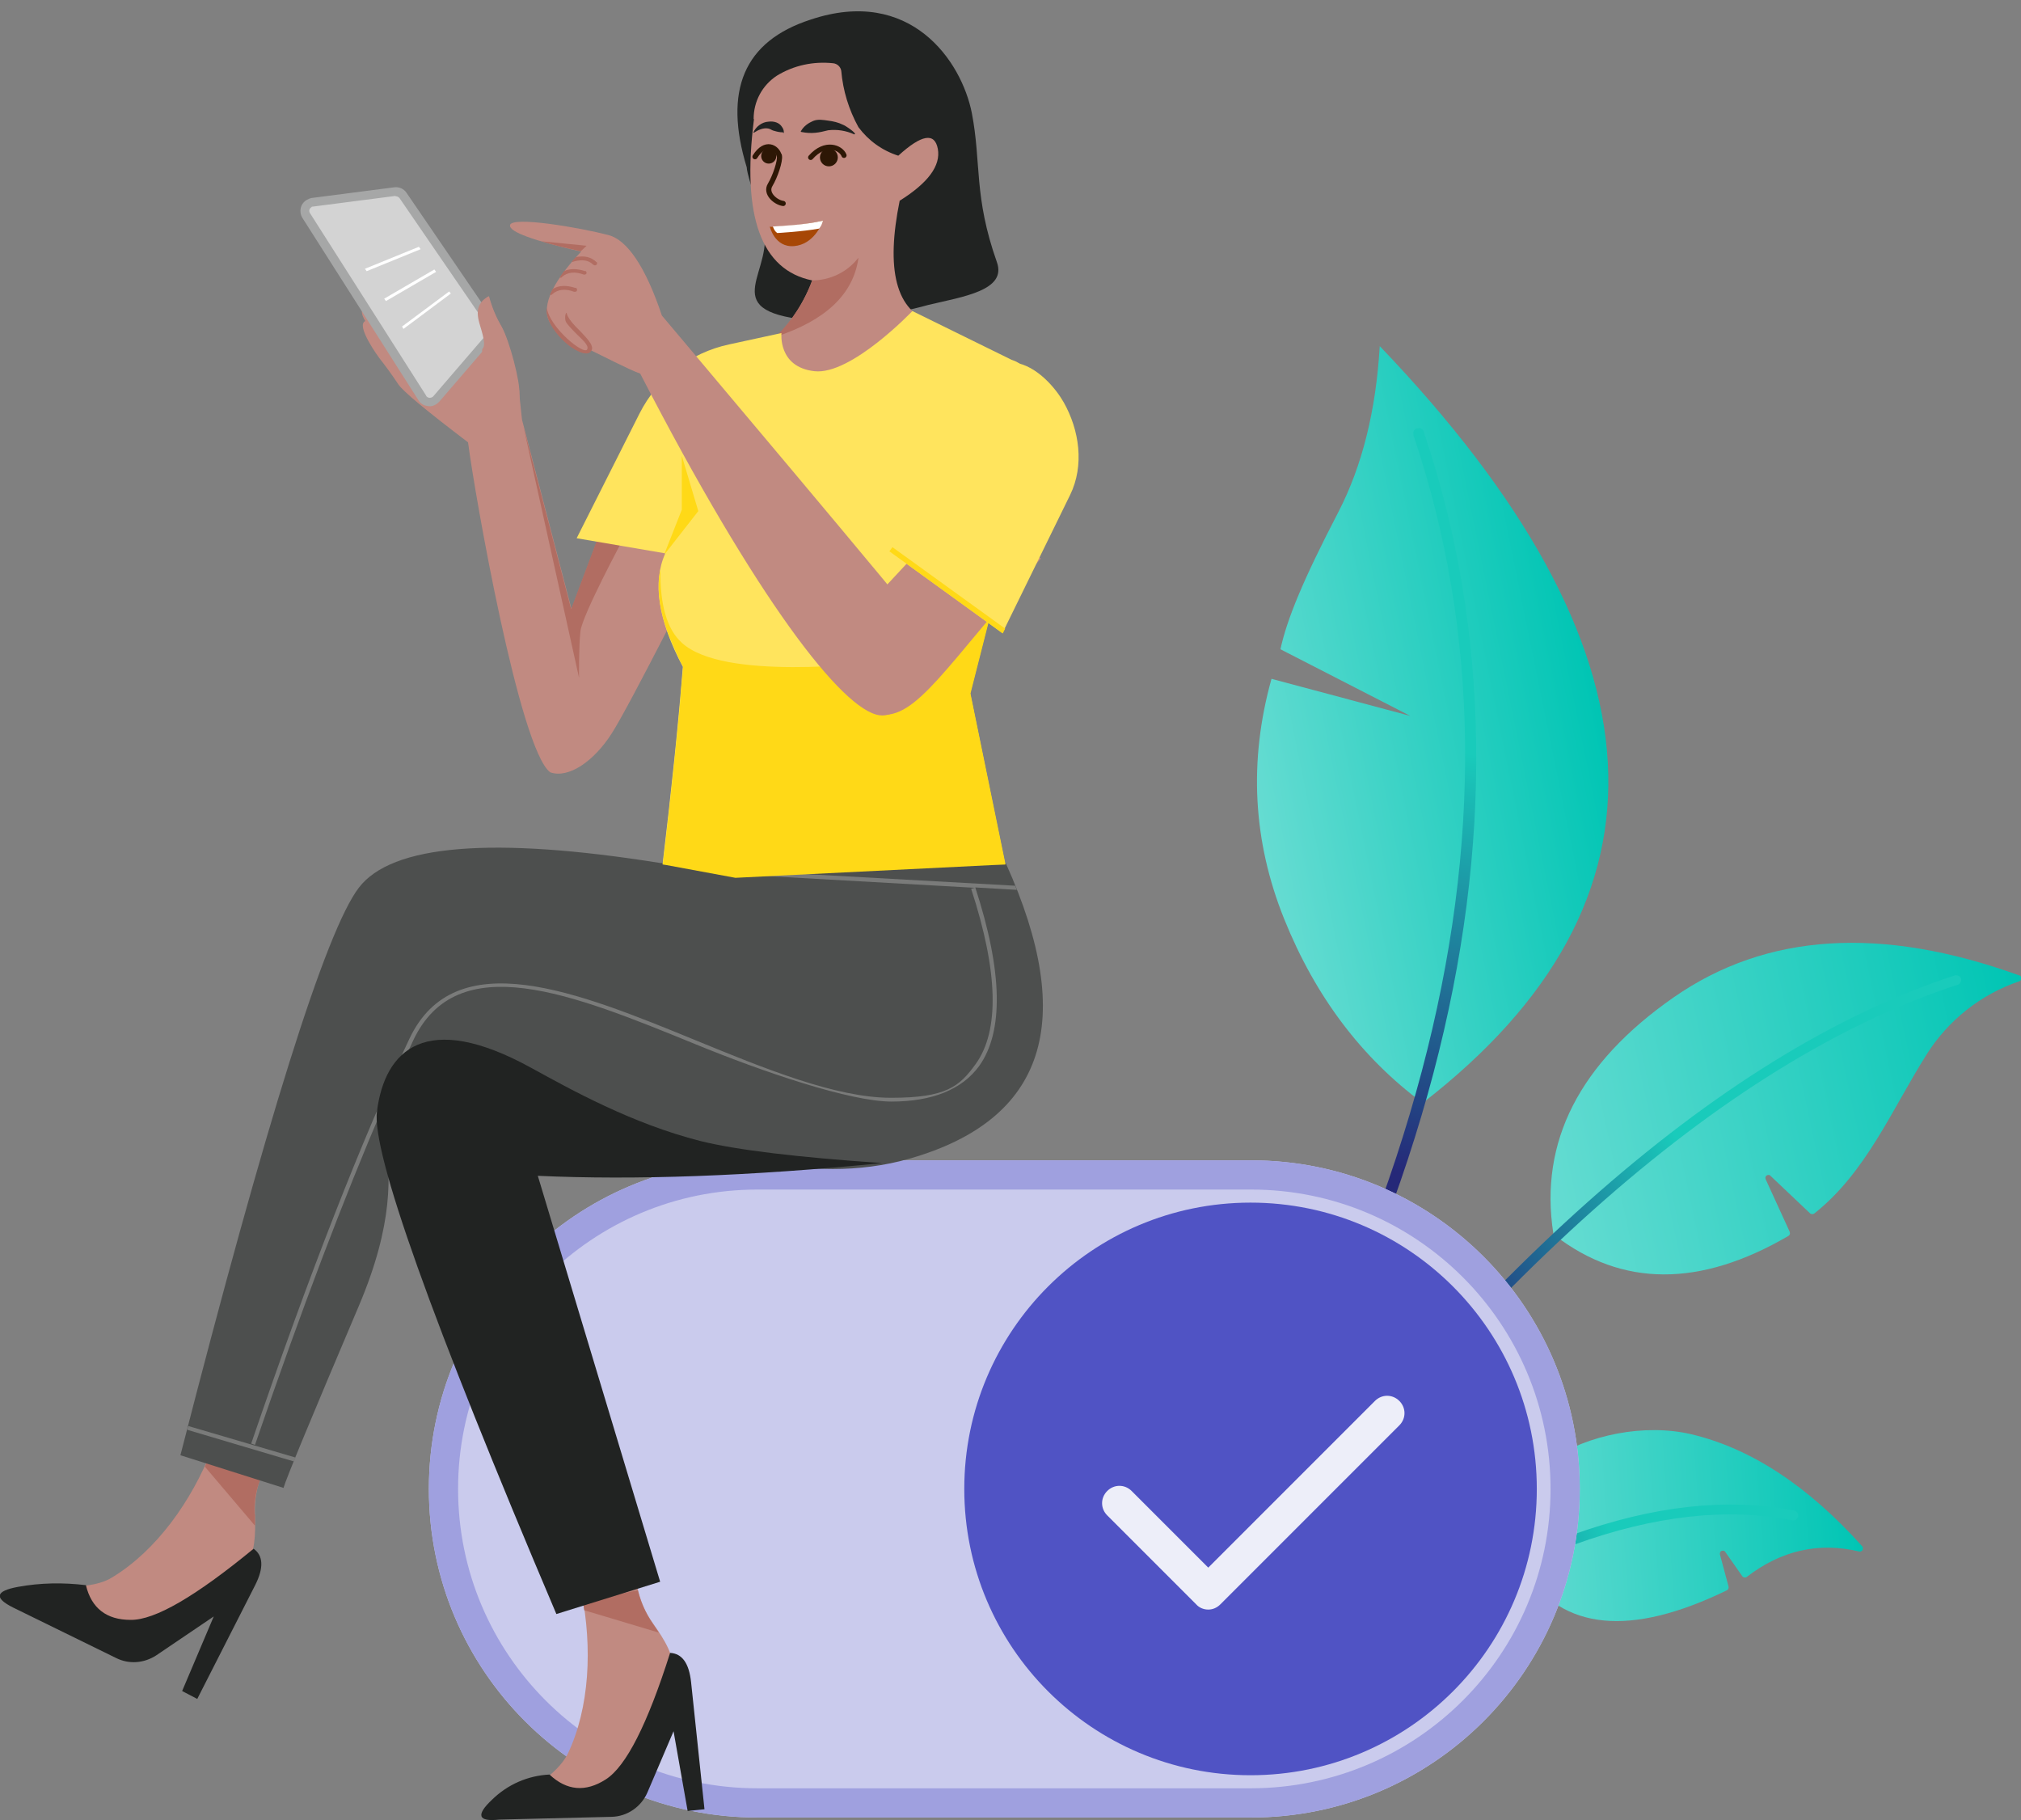 <?xml version="1.0" encoding="UTF-8"?>
<svg id="key-visual" xmlns="http://www.w3.org/2000/svg" version="1.1" xmlns:xlink="http://www.w3.org/1999/xlink" viewBox="0 0 588.1 529.6">
  <rect x="0" y="0" width="588.1" height="529.6" fill="#808080" stroke="none"/>
  <!-- Generator: Adobe Illustrator 29.3.1, SVG Export Plug-In . SVG Version: 2.1.0 Build 151)  -->
  <defs>
    <style>
      .st0, .st1, .st2, .st3, .st4, .st5, .st6, .st7, .st8, .st9, .st10 {
        fill-rule: evenodd;
      }

      .st0, .st11 {
        fill: #b16d62;
      }

      .st12 {
        fill: #9fa0df;
      }

      .st13 {
        fill: #2d1705;
      }

      .st1 {
        fill: #ffe45d;
      }

      .st14, .st2 {
        fill: #ffd917;
      }

      .st15, .st4 {
        fill: #fff;
      }

      .st16 {
        fill: url(#linear-gradient1);
      }

      .st3 {
        fill: #4d4f4e;
      }

      .st17 {
        fill: #a6a7a7;
      }

      .st18, .st7 {
        fill: #212322;
      }

      .st19 {
        fill: #cacbed;
      }

      .st5 {
        fill: #d3d3d3;
      }

      .st20 {
        fill: #edeef9;
      }

      .st21 {
        fill: url(#linear-gradient5);
      }

      .st22 {
        fill: url(#linear-gradient3);
      }

      .st23 {
        fill: #7a7b7a;
      }

      .st24 {
        fill: #a74706;
      }

      .st25 {
        fill: #5053c4;
      }

      .st6 {
        fill: url(#linear-gradient4);
      }

      .st26 {
        fill: none;
        stroke: #2d1705;
        stroke-linecap: round;
        stroke-miterlimit: 10;
        stroke-width: 1.5px;
      }

      .st8 {
        fill: url(#linear-gradient);
      }

      .st9 {
        fill: url(#linear-gradient2);
      }

      .st10 {
        fill: #c18a81;
      }
    </style>
    <linearGradient id="linear-gradient" x1="111.8" y1="-1265.9" x2="216.1" y2="-1265.9" gradientTransform="translate(-.2 -998.2) rotate(-11.5) scale(1 -1)" gradientUnits="userSpaceOnUse">
      <stop offset="0" stop-color="#66dcd2"/>
      <stop offset="1" stop-color="#00c5b4"/>
    </linearGradient>
    <linearGradient id="linear-gradient1" x1="375.6" y1="195.8" x2="395" y2="317.9" gradientTransform="translate(0 532) scale(1 -1)" gradientUnits="userSpaceOnUse">
      <stop offset="0" stop-color="#252878"/>
      <stop offset="1" stop-color="#19cbbb"/>
    </linearGradient>
    <linearGradient id="linear-gradient2" x1="74.7" y1="-1361.4" x2="223.5" y2="-1361.4" gradientTransform="translate(87 -982.4) rotate(-12.1) scale(1 -1)" gradientUnits="userSpaceOnUse">
      <stop offset="0" stop-color="#66dcd2"/>
      <stop offset="1" stop-color="#00c5b4"/>
    </linearGradient>
    <linearGradient id="linear-gradient3" x1="1261.6" y1="-4859.4" x2="1302" y2="-4933.5" gradientTransform="translate(4142.7 -3099.7) rotate(-148.1)" gradientUnits="userSpaceOnUse">
      <stop offset="0" stop-color="#19cbbb"/>
      <stop offset="1" stop-color="#252878"/>
    </linearGradient>
    <linearGradient id="linear-gradient4" x1="215.4" y1="-1403.6" x2="318" y2="-1403.6" gradientTransform="translate(125.8 -942.1) rotate(-4) scale(1 -1)" gradientUnits="userSpaceOnUse">
      <stop offset="0" stop-color="#66dcd2"/>
      <stop offset="1" stop-color="#00c5b4"/>
    </linearGradient>
    <linearGradient id="linear-gradient5" x1="1427.4" y1="-4717" x2="1474.8" y2="-4784.8" gradientTransform="translate(4485.3 -2405) rotate(-142.3)" gradientUnits="userSpaceOnUse">
      <stop offset="0" stop-color="#19cbbb"/>
      <stop offset="1" stop-color="#252878"/>
    </linearGradient>
  </defs>
  <g id="v2-woman">
    <g id="leaves-gradient">
      <path id="_Pfad_" class="st8" d="M373.7,267.4c-9.1-22.6-10.4-45.9-3.7-69.9l40.4,10.8-37.8-19.4c1.9-8.7,6.5-20,16.9-40,6.9-13.4,10.9-29.4,12-48.2,84.3,88,88.5,161.4,12.5,220.2-17.7-13.1-31.2-30.9-40.3-53.5h0Z"/>
      <path class="st16" d="M306.9,525.6c.7.4,1.6.3,2.1-.4,54.2-75.1,90.6-146.7,108.1-212.9s16.6-129-2.7-186.4c-.1-.9-.9-1.5-1.8-1.3-.9,0-1.5.9-1.3,1.8v.2c0,0,.1.2.1.3,38.3,113.7,2.9,247.1-105.1,396.5-.5.7-.3,1.7.4,2.2h.2,0Z"/>
      <path id="_Pfad_2" class="st9" d="M487,290.2c-27.4,19.1-39.1,42-35,68.6.1.2.2.4.4.6,19.6,15.1,42.3,15.2,68,.2.4-.2.6-.7.4-1.2l-7-15.3c-.2-.5,0-1,.5-1.2.3-.1.7-.1.9.2l11.5,10.9c.3.3.8.3,1.2.1,15-11.8,22.6-30.2,32.6-46.1,6.3-10.1,15.9-17.7,27.1-21.5.5-.2.7-.7.5-1.2,0-.3-.3-.5-.5-.5-40.1-14.5-73.6-12.4-100.6,6.4h0Z"/>
      <path class="st22" d="M350,481c.6.4,1.5.2,1.9-.4,76-106.4,149.3-171.7,217.8-194.1.7-.2,1.1-1,.9-1.8-.2-.7-1-1.1-1.8-.9-69.1,22.6-142.8,88.3-219.2,195.2-.5.6-.4,1.5.3,2h.1Z"/>
      <path id="_Pfad_3" class="st6" d="M492.2,417.3c-27.2-6.4-66.3,13.3-48.9,39.7,11.5,17.4,31.2,19.3,59.2,5.7.4-.2.6-.6.5-1.1l-2.5-9.3c-.1-.5.1-1,.6-1.1.4-.1.8,0,1,.4l4.9,7c.3.4.9.5,1.3.2,10-7.7,20.9-10.2,32.7-7.4.5.1,1-.2,1.1-.7,0-.3,0-.6-.2-.8-15.8-17.6-32.4-28.5-49.7-32.6h0Z"/>
      <path class="st21" d="M380.4,492.7c.5.4,1.2.4,1.8,0,54.6-40.9,101.5-57.8,139.2-50.4.8.2,1.6-.2,1.8-1s-.2-1.5-1-1.8h-.2c-38.6-7.6-86.2,9.5-141.5,50.9-.6.5-.7,1.4-.2,2-.1.1,0,.2.1.3h0Z"/>
    </g>
    <path id="toggle-background" class="st19" d="M220.4,337.6h143.7c52.8,0,95.6,42.8,95.6,95.6h0c0,52.8-42.8,95.6-95.6,95.6h-143.7c-52.8,0-95.6-42.8-95.6-95.6h0c0-52.8,42.8-95.6,95.6-95.6h0Z"/>
    <path id="toggle-background-2" class="st12" d="M364.1,346.1c48.1,0,87.1,39,87.1,87.1,0,48.1-39,87-87.1,87.1h-143.7c-48.1,0-87.1-39-87.1-87.1s39-87.1,87.1-87.1h143.7M364.1,337.6h-143.7c-52.8,0-95.6,42.8-95.6,95.6h0c0,52.8,42.8,95.6,95.6,95.6h143.7c52.8,0,95.6-42.8,95.6-95.6h0c0-52.8-42.8-95.6-95.6-95.6h0Z"/>
    <circle id="toggle-circle" class="st25" cx="363.9" cy="433.2" r="83.3"/>
    <g id="woman-03-standing-pinting">
      <g id="head">
        <g>
          <path class="st7" d="M221.9,64.9c4.4,13.8-14.5,25.4,13.1,28.2,11.8.2,23.7-1.2,35.2-4.4,10.1-2.4,22.8-4.2,19.9-12.4-6.8-19.2-4.5-28.9-7.3-43.4-3-15.2-17.9-36.9-46.9-27.2-19.5,6.3-25.4,20.7-18.6,43,0,1.4,1.6,6.6,4.7,16Z"/>
          <g id="head1" data-name="head">
            <path id="Pfad_1402" class="st10" d="M219.4,34.7c-3.6,28.3,2.1,43.9,17,46.9-3,7.8-7.9,14.7-14.3,20.1-11.5,10.9,9.4,21,27.7,8.9,12.2-8,18.8-12.7,22-16.6-11.4-3.2-14-15.9-10-35.6,8.3-5.2,12-10.2,11.1-15.1-.9-4.8-4.7-4.2-11.5,2-4.7-1.5-8.7-4.4-11.6-8.3-2.8-5.1-4.5-10.6-5-16.4-.2-1.2-1.2-2.1-2.4-2.2-5.7-.6-11.4.6-16.3,3.6-4.3,2.8-6.8,7.5-6.8,12.6"/>
            <path id="Pfad_1403" class="st0" d="M249.8,75.1c-1.5,10.5-9.5,18.1-24.1,22.9,4.7-4.6,8.4-10.2,10.6-16.4h-.2c5.3,0,10.3-2.3,13.6-6.5Z"/>
          </g>
          <g>
            <g>
              <path class="st24" d="M231.1,71.6c5.6-.5,8-6.2,8.4-7.4-5.2,1.2-11.4,1.6-14.6,1.8-1.3,0-.9-.1-.9-.1,0,0,1.4,6.2,7.1,5.7Z"/>
              <path class="st15" d="M226.2,67.8s7.3-.4,12.2-1.3c.7-1,.7-1.1,1.1-2.3-5.2,1.2-11.4,1.5-14.6,1.7.5,1.5,1.3,1.9,1.3,1.9Z"/>
            </g>
            <circle class="st13" cx="241.2" cy="45.8" r="2.6"/>
            <path class="st26" d="M245.6,45.2c-.9-2.3-5.5-4.2-9.7.6"/>
            <circle class="st13" cx="223.7" cy="45.4" r="2.2"/>
            <path class="st26" d="M226.7,45.2c-.6-2.3-4-4.4-7,.4"/>
            <path class="st26" d="M226.8,45.3c.3,1.5-1.2,6-2.7,8.5-1.5,2.5,1.6,5.1,3.8,5.4"/>
            <path class="st18" d="M233.1,38.1c.8-1.4,2.1-2.3,3.5-2.9,1.4-.6,3-.3,4.4-.1,1.5.2,2.9.5,4.3,1.2.5.1,4.4,2.7,3.3,2.8-2.4-1.1-5-1.5-7.6-1.2-2.7.7-4.8,1.1-7.8.5-.1,0-.2-.2-.2-.3h0Z"/>
            <path class="st18" d="M227.9,38.5c-1.1,0-1.8-.2-2.5-.4-.7-.1-1.2-.6-1.8-.7-1.4-.3-3,.4-4.2,1.2,0,0-.2,0-.2,0,.7-1.7,2.5-3.1,4.4-3.2,1.5-.2,3.2.2,4,1.6.3.4.5.9.5,1.5,0,.1,0,.2-.2.2h0Z"/>
          </g>
        </g>
      </g>
      <g id="foot">
        <path class="st10" d="M20.5,461.7c5.5-.2,9.6-1.1,12.2-2.8,12.7-7.7,23-22,29-37.3l14.5,7.4c-1.5,3.7-2.2,7.6-2,11.6.2,5.9,0,11.7-2.7,14.5-1.9,1.8-13.5,8.5-34.8,19.9l-16.2-13.3h0Z"/>
        <path class="st0" d="M74.2,440.6c0,1.1,0,2.2,0,3.3l-14.6-17.2c.4-.8.7-1.6,1.1-2.4l15.1,6c-1.3,3.2-1.9,6.8-1.7,10.3h0Z"/>
        <path class="st7" d="M73.8,450.6c2.8,2,3,5.5.5,10.5l-16.9,33.2-4.4-2.3,9.2-21.7-16.7,11.3c-3.5,2.3-7.9,2.7-11.7.8l-30-14.7c-5.6-2.8-5.1-4.8,1.4-6,6.5-1.2,13.2-1.3,19.8-.5,1.6,6.7,6,10.1,13,10.1,7.1.1,19-6.9,35.8-20.7h0Z"/>
      </g>
      <g id="foot-2">
        <path class="st10" d="M156.4,519.3c4.5-3.2,7.4-6.2,8.8-9,6.4-13.4,7.2-31,4-47.1l16.2-1.7c.8,3.9,2.3,7.6,4.6,10.8,3.4,4.8,6.4,9.7,5.6,13.6-.6,2.6-6.7,14.5-18.4,35.6l-20.8-2.2h0Z"/>
        <path class="st0" d="M185.6,462.7c.8,3.4,2.3,6.7,4.3,9.6l1.8,2.7-21.7-6.5c-.1-.9-.3-1.8-.4-2.6l16-3.2h0Z"/>
        <path class="st7" d="M195,480.9c3.5.2,5.5,3,6.1,8.5l3.9,37-4.9.5-4.1-23.2-7.6,17.8c-1.8,4.2-5.9,7-10.4,7.1l-32.7.8c-6.2.7-6.9-1.3-2.1-5.8,4.5-4.4,10.4-7,16.7-7.3,5,4.7,10.5,5.2,16.4,1.4s12.1-16,18.7-36.8h0Z"/>
      </g>
      <g id="legs">
        <path class="st3" d="M292.7,251.2c20.8,46,11.5,74.6-28,85.9-59.3,16.9-122.4-43.2-143.9-28.2s4.3,22.4-16.4,71.1c-13.8,32.5-21.1,50.1-21.9,52.9l-30-9.5c25-97.4,42.3-152.5,51.9-165.1s38.9-15,87.8-7.2h100.5Z"/>
        <path class="st23" d="M73.1,420c16.7-48.9,32.2-88.5,46-117.7,13.3-28.3,49-13.7,83.4.4,20,8.2,40.7,16.7,56.8,16.7s19.9-3.3,24.6-9.8c7-9.7,6.6-26.8-1.3-51l1-.3-67.4-3.8v-1.2c.1,0,79.2,4.4,79.2,4.4.2.4.3.8.5,1.2l-12.1-.7c8,24.5,8.3,42,1.1,52-5,6.8-13.6,10.3-25.5,10.3s-37.1-8.5-57.3-16.8c-35.5-14.5-69.1-28.2-81.9-.9-1.7,3.6-3.4,7.4-5.2,11.3-1.8,2.1-3,4.7-3.3,7.4-11.5,26.7-24.1,59.8-37.5,98.9l-1.1-.4h0ZM85.5,425.2l-31-9.2c0-.4.2-.8.3-1.1l31.3,9.2c-.3.3-.4.7-.6,1.1Z"/>
        <path class="st7" d="M256.7,338.4c-38.5,3.8-71.9,5-100.2,3.7l35.6,118.1-30.2,9.4c-36.4-85.7-53.8-134.4-52.2-146.3,2.3-17.8,14.2-29.5,44.9-12.6,11.5,6.3,29.2,16.2,49.3,21.3,10.5,2.6,28.1,4.7,52.8,6.4h0Z"/>
      </g>
      <g id="arm">
        <path class="st10" d="M174.9,154.3l-8.6,22.9-14.4-55.1c-.3-2.9-.8-7.3-.8-7.5.4-3.1-2.8-15.5-5.2-19.7-1.6-2.7-2.8-5.7-3.6-8.7-3.4,1.9-3.4,4.4-3,6.6s2.6,7.3,1.2,8.7-19.8-15.8-21.6-17.3-5.6-3.3-6.4-2c-.5.9,0,2.5,1.6,4.7-2.1-1.5-4.7-2.1-5.6-1-.6.7-.5,1.7.2,3.1-1.7-.3-2.8,0-3.2.8s-.2,2,.8,3.6c-2.9,1.3,3.9,10.6,4.4,11.2s3.1,4,5.2,7.2c1.4,2.1,8.2,7.7,20.3,16.9,2,15.5,15,89.3,23.9,96,5.4,1.9,12.8-3.3,17.9-11.3,5.2-8,27.5-52.4,27.5-52.4l-30.6-6.7h0Z"/>
        <path class="st0" d="M168.5,197.2s-.1-8.8.4-13.5,12.4-26.8,12.4-26.8l-6.5-2.6-8.6,22.9-13.9-53.2,16.2,73.2h0Z"/>
        <g id="tablet">
          <path class="st5" d="M117.3,56.8l25.7,37.6c.6.9.6,2.2-.2,3l-16,18.6c-.9,1-2.5,1.2-3.5.3-.2-.2-.3-.4-.5-.6l-33.7-53c-.7-1.2-.4-2.7.8-3.5.3-.2.6-.3,1-.4l24-3.1c.9,0,1.9.3,2.4,1.1Z"/>
          <path class="st17" d="M125.3,118.2c-1,0-2-.2-2.8-.9-.3-.2-.5-.5-.7-.8l-33.8-53.1c-1.1-1.8-.6-4.1,1.2-5.2.5-.3,1-.5,1.5-.6l24-3.1c1.4-.2,2.8.4,3.6,1.6l25.7,37.6c1,1.4.9,3.3-.2,4.6l-16,18.6c-.7.7-1.5,1.2-2.5,1.3ZM115.1,57l-24,3.1c-.2,0-.4,0-.5.2-.6.4-.8,1.1-.4,1.7l33.8,53.1c0,0,0,.2.2.3.5.5,1.3.4,1.8,0l16-18.6c.4-.4.4-1.1.1-1.5l-25.8-37.6c-.3-.4-.7-.6-1.2-.6Z"/>
          <path class="st4" d="M106.7,78.9l15.7-6.4-.5-.7-15.7,6.4.5.7ZM112.3,87.6l14.6-8.5-.5-.7-14.6,8.5.5.7ZM117.4,95.7l13.8-10.3-.5-.6-13.7,10.2.4.7Z"/>
        </g>
        <path class="st10" d="M151.2,115.1c0-3.2-3-16-5.4-20.2-1.6-2.7-2.8-5.7-3.6-8.7-3.4,1.9-3.4,4.4-3,6.6s2.6,7.3,1.2,8.7,10.8,26.7,10.8,13.6Z"/>
      </g>
      <g id="shirt">
        <path class="st1" d="M192.8,251.5h99.7c0-.1-10.2-49.8-10.2-49.8l13.5-53.1s13.9-39.2-1.4-43.9l-28.9-14.2s-17.8,18.7-28.5,17.5-9.6-11.1-9.6-11.1l-15.2,3.3c-11.3,2.4-20.9,9.8-26.1,20.1l-18.3,36.3,25.8,4.4c-3.8,8.4-2.1,19.4,5.1,33-1.3,16.6-3.3,35.7-5.9,57.5h0Z"/>
        <path class="st2" d="M297.5,143.2c-10.8,28.5-21.4,48-35.8,49.1-10.6.8-51.1,5.7-63.2-5.2-4.4-3.9-6.5-11.1-6.3-21.5-1.2,5.7-.3,12.4,2.7,20,.1.1.1.3.2.4.2.5.4.9.6,1.4.1.3.3.6.4.9l.5,1.2.6,1.3c.1.3.3.6.4.9.4.8.8,1.5,1.2,2.3l-.3,3.4c-.2,2-.4,4.1-.5,6.2-1.3,14.3-3,30.2-5.1,47.9l21.1,3.9,78.6-3.9-10.2-49.7,13.5-53.1c-.2-.1.6-2.2,1.6-5.5h0ZM193.6,161l9.6-12.3-4.8-16.1v15.7l-5,12.7h.2Z"/>
      </g>
      <g id="upper-arm">
        <path class="st10" d="M280.4,146.2l-26.9,28.9s-8.4,31.4,2.4,32.8,19-13.7,47-45.4l-22.5-16.3Z"/>
        <path class="st1" d="M273.1,129.1l-15,30.8,33.6,24.3,19.7-40.2c4.2-8.6,2.7-18.9-1.9-27-4.3-7.6-21.9-27.2-36.4,12.1h0Z"/>
        <path class="st14" d="M258.8,160.4l33,23.9.7-1.4-32.8-23.7-.9,1.2h0Z"/>
      </g>
      <g id="forearm">
        <path class="st10" d="M192.6,91.8c-4.8-14.4-10.2-22-15.5-23.4-8-2.1-28.6-5.7-28.7-2.8-.1,1.9,6.8,4.4,20.7,7.6-9.1,9.7-12,16.8-8.6,21.4,2.3,3.2,4.6,5.5,10.2,8.1.2,0,1-.9,1.2-.8,2.4,1.1,11.4,5.8,14.4,6.8,33.9,65.7,58.8,97.9,69.6,99.4,9.1,1.2,15.6-17.5,12.9-25-.5-1.6-76.2-91.3-76.2-91.3h0Z"/>
        <path class="st0" d="M169,73.1c.4-.4,1.7-1.6,1.7-1.6l-13.1-1.3c3.1,1,6.8,1.9,11.4,2.9h0Z"/>
        <path class="st11" d="M168.7,96.2c2.3,2.4,3.7,4,3.6,5.2,0,.4-.3.8-.6,1.1-.4.3-.9.4-1.4.3-1.1,0-2-.6-3-1.1-3.6-2-8.9-7.9-8.2-12.2.8,5.8,11,14.1,11.8,12.1.5-1.2-1.6-2.9-3.1-4.4-1.4-1.4-2.7-2.8-3.1-3.5-.4-.7-.3-2.6.2-2.7,0,0-.1,1.5,3.8,5.2ZM167.5,83.8c-2.7-.9-4.9-.8-6.7.3l-.8,1.7c.1,0,.2,0,.3,0s.3,0,.4-.2c1.6-1.4,3.7-1.7,6.4-.7.3,0,.7,0,.8-.4.1-.4-.1-.7-.4-.8ZM170.3,78.9c-2.4-.8-4.5-.8-6.2,0l-1.3,1.9c.1,0,.2,0,.3,0,.2,0,.3,0,.4-.2,1.6-1.4,3.7-1.7,6.4-.7.3,0,.6,0,.8-.4,0-.2-.1-.6-.4-.7ZM173.6,76.3c-1.5-1.5-3.5-2-6-1.5l-1.2,1.3c.1,0,.3.2.5,0,2.6-.7,4.4-.4,5.7.9.1,0,.3.2.4.2h.1c.2,0,.3,0,.5-.2.2-.2.2-.6,0-.8Z"/>
      </g>
    </g>
  </g>
  <path class="st20" d="M351.6,468.3c-1.3,0-2.6-.5-3.5-1.5l-25.9-25.9c-2-2-2-5.1,0-7.1s5.1-2,7.1,0l22.3,22.3,48.5-48.5c2-2,5.1-2,7.1,0s2,5.1,0,7.1l-52.1,52.1c-.9.9-2.1,1.5-3.5,1.5Z"/>
</svg>